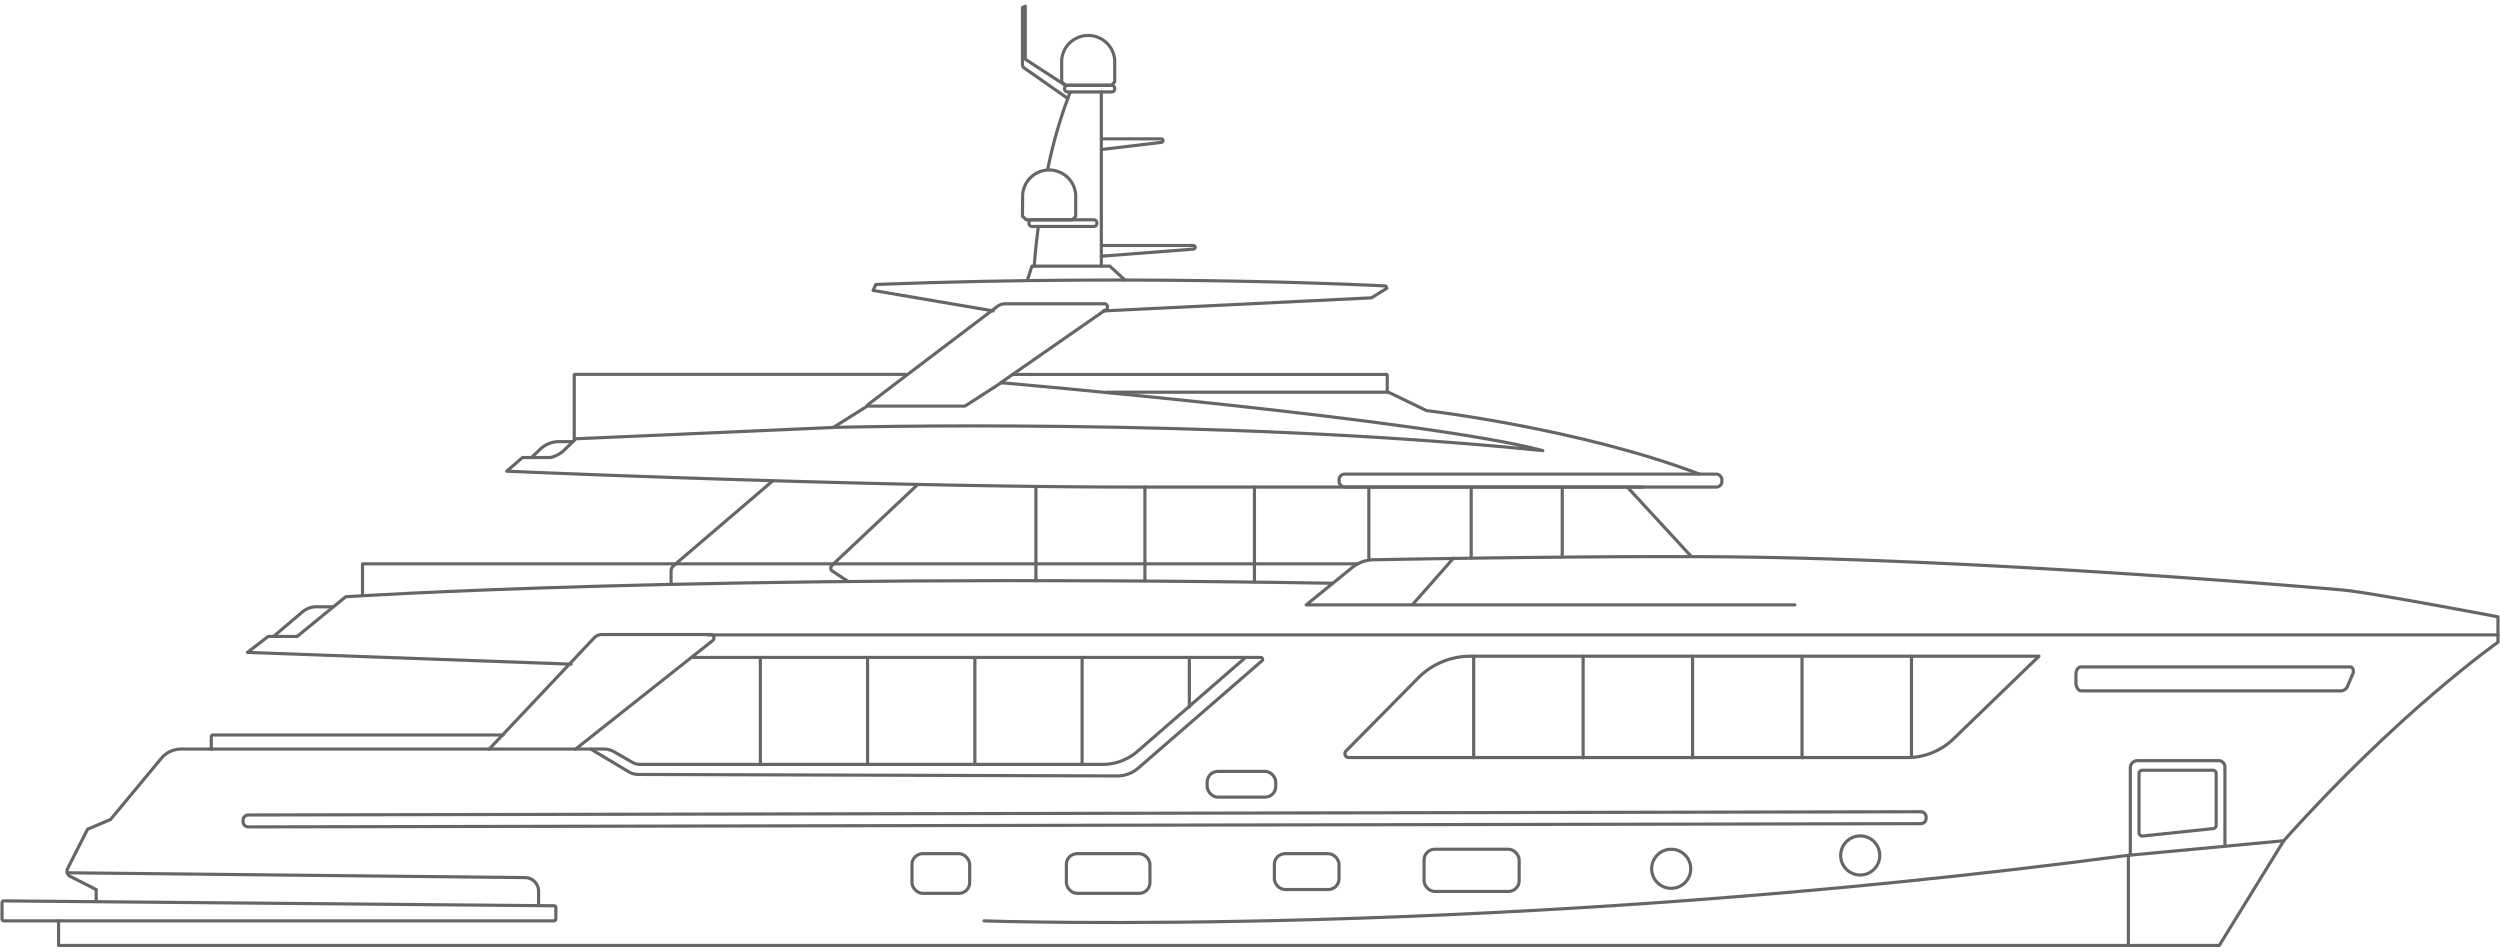<svg id="Livello_1" data-name="Livello 1" xmlns="http://www.w3.org/2000/svg" width="394" height="150" viewBox="0 0 394 150">
  <defs>
    <style>
      .cls-1 {
        fill: none;
        stroke: #666;
        stroke-linecap: round;
        stroke-linejoin: round;
        stroke-width: 0.5px;
      }
    </style>
  </defs>
  <title>prj-mg-115-download-black</title>
  <g>
    <path class="cls-1" d="M196.3,103.61l-17.1,14.86a8.37,8.37,0,0,1-5.47,2H100.92a2.5,2.5,0,0,1-1.28-.34l-2.83-1.63a3.23,3.23,0,0,0-1.66-.45H28.55a4.07,4.07,0,0,0-3.13,1.47l-8,9.63-3.61,1.53-3.14,6.17a.94.94,0,0,0,.4,1.27h0l4.09,2.08V142"/>
    <path class="cls-1" d="M9.23,145.13V149H349.76l10.16-16.5c18.24-20.4,33.76-31.29,33.76-31.29v-1.15H111.56"/>
    <path class="cls-1" d="M87.31,145.13H.62a.29.29,0,0,1-.3-.28v-2.57a.29.29,0,0,1,.3-.3h0l86.69.77a.29.29,0,0,1,.29.29h0v1.78a.29.29,0,0,1-.28.3Z"/>
    <path class="cls-1" d="M10.58,137.55l72.17.76a2.15,2.15,0,0,1,2.13,2.16v2.26"/>
    <path class="cls-1" d="M93.16,118.09l6.09,3.64a2.93,2.93,0,0,0,1.33.32l75.45.24a5.06,5.06,0,0,0,3.36-1.24l19.52-16.93a.29.29,0,0,0,0-.41.28.28,0,0,0-.21-.1H109"/>
    <path class="cls-1" d="M90.67,118.09,112.26,101a.53.53,0,0,0,.18-.74.52.52,0,0,0-.51-.26H94.86a1.71,1.71,0,0,0-1.2.51L77.07,118.09"/>
    <path class="cls-1" d="M393.68,100.06V97.21S373.61,93.39,369.36,93s-61.52-5.28-103-5.27c-17.93-.07-42.92.36-49.91.49a5.44,5.44,0,0,0-3.34,1.22l-7.25,5.89h77"/>
    <path class="cls-1" d="M210,91.92c-99.65-1.64-155.52,2.13-155.52,2.13l-7.65,6.25H42.26L39,102.82l51,1.85"/>
    <line class="cls-1" x1="222.62" y1="95.28" x2="229.06" y2="87.97"/>
    <rect class="cls-1" x="143.73" y="134.54" width="9.09" height="6.25" rx="1.69"/>
    <rect class="cls-1" x="168.06" y="134.54" width="13.17" height="6.25" rx="1.69"/>
    <rect class="cls-1" x="224.43" y="133.84" width="14.99" height="6.65" rx="1.69"/>
    <rect class="cls-1" x="200.84" y="134.54" width="10.19" height="5.65" rx="1.69"/>
    <rect class="cls-1" x="190.25" y="121.57" width="10.81" height="4.06" rx="1.69"/>
    <circle class="cls-1" cx="263.38" cy="136.92" r="3.08"/>
    <circle class="cls-1" cx="293.17" cy="134.82" r="3.08"/>
    <path class="cls-1" d="M327.17,106.27v1.32c0,.71.38,1.29.85,1.29h41a1.23,1.23,0,0,0,1-.86l.79-1.83c.2-.46,0-1.08-.38-1.08H327.94C327.52,105.11,327.17,105.63,327.17,106.27Z"/>
    <path class="cls-1" d="M155.08,145.13s80.74,2.84,180.1-10.31l24.74-2.32"/>
    <line class="cls-1" x1="335.43" y1="149" x2="335.43" y2="134.79"/>
    <path class="cls-1" d="M335.74,134.76V121a1.12,1.12,0,0,1,1.12-1.12h12.73a1,1,0,0,1,1.06,1v12.45"/>
    <path class="cls-1" d="M348.75,130.59l-11.11,1.17a.53.53,0,0,1-.53-.53v-9.32a.52.52,0,0,1,.52-.52h11.12a.52.52,0,0,1,.52.52v8.16A.52.52,0,0,1,348.75,130.59Z"/>
    <path class="cls-1" d="M302.72,129.81l-263.58.51a.83.83,0,0,1-.83-.83h0v-.22a.83.83,0,0,1,.83-.83h0l263.58-.51a.83.83,0,0,1,.83.83V129A.83.83,0,0,1,302.72,129.81Z"/>
    <polyline class="cls-1" points="213.88 88.86 57.13 88.86 57.13 93.75"/>
    <path class="cls-1" d="M79.28,115.83H33.59a.29.29,0,0,0-.29.28h0v2"/>
    <line class="cls-1" x1="119.83" y1="120.28" x2="119.83" y2="103.61"/>
    <line class="cls-1" x1="136.73" y1="120.28" x2="136.73" y2="103.61"/>
    <line class="cls-1" x1="153.64" y1="120.28" x2="153.64" y2="103.61"/>
    <line class="cls-1" x1="170.54" y1="120.28" x2="170.54" y2="103.61"/>
    <line class="cls-1" x1="187.44" y1="111.43" x2="187.44" y2="103.61"/>
    <path class="cls-1" d="M321.34,103.42H231.73a11.58,11.58,0,0,0-8.25,3.45L212.1,118.39a.61.61,0,0,0,.08.86.67.67,0,0,0,.36.14h88.07a10.41,10.41,0,0,0,7.24-2.93Z"/>
    <line class="cls-1" x1="232.25" y1="103.42" x2="232.25" y2="119.43"/>
    <line class="cls-1" x1="249.5" y1="103.42" x2="249.5" y2="119.43"/>
    <line class="cls-1" x1="266.75" y1="103.42" x2="266.75" y2="119.43"/>
    <line class="cls-1" x1="284" y1="103.42" x2="284" y2="119.43"/>
    <line class="cls-1" x1="301.25" y1="103.42" x2="301.25" y2="119.38"/>
    <path class="cls-1" d="M52.54,95.63H49.89a3.47,3.47,0,0,0-2.24.82l-4.54,3.85"/>
    <path class="cls-1" d="M174.4,61.81h44.42l6,2.9s24.11,2.81,43,10"/>
    <path class="cls-1" d="M259,76.76H178.76c-41.58,0-98.9-2.5-98.9-2.5l2.48-2.15h4.37A4.5,4.5,0,0,0,88.85,71c1.05-1,1.88-1.85,1.88-1.85l40.59-1.78L136.68,64h15.4l5.65-3.64"/>
    <path class="cls-1" d="M83.76,72.11l1.42-1.35a4.3,4.3,0,0,1,2.93-1.16h2.18"/>
    <path class="cls-1" d="M121.7,75.85,106.64,88.73l-.49.45a1.17,1.17,0,0,0-.39.88v2"/>
    <rect class="cls-1" x="211.04" y="74.72" width="60.33" height="2.04" rx="0.87"/>
    <path class="cls-1" d="M133.68,91.65,131.18,90a.55.55,0,0,1-.17-.75l.08-.09.39-.41,13.14-12.38"/>
    <line class="cls-1" x1="231.86" y1="87.93" x2="231.86" y2="76.76"/>
    <line class="cls-1" x1="246.21" y1="87.76" x2="246.21" y2="76.76"/>
    <line class="cls-1" x1="215.73" y1="88.23" x2="215.73" y2="76.76"/>
    <line class="cls-1" x1="197.7" y1="91.74" x2="197.7" y2="76.76"/>
    <line class="cls-1" x1="180.44" y1="91.55" x2="180.44" y2="76.76"/>
    <line class="cls-1" x1="163.26" y1="91.51" x2="163.26" y2="76.76"/>
    <path class="cls-1" d="M157.73,60.31l16.43-11.43a.52.52,0,0,0,.37-.64.53.53,0,0,0-.64-.36H158.43a2.07,2.07,0,0,0-1.27.43c-2.82,2.14-17.3,13.1-20.48,15.55"/>
    <path class="cls-1" d="M156.53,49,137.6,45.77l.43-.94c45-1.7,80.38.24,80.38.24l.16.36-2.43,1.51L173.9,49"/>
    <path class="cls-1" d="M131.32,67.36s59.6-1.63,111.83,3.66C225,66.15,157.73,60.31,157.73,60.31"/>
    <polyline class="cls-1" points="177.29 44.14 174.91 41.94 162.63 41.94 161.92 44.14"/>
    <rect class="cls-1" x="162.16" y="34.64" width="10.71" height="1.05" rx="0.45"/>
    <rect class="cls-1" x="167.77" y="13.44" width="7.91" height="1.05" rx="0.45"/>
    <line class="cls-1" x1="173.57" y1="14.49" x2="173.57" y2="41.94"/>
    <path class="cls-1" d="M165.15,26.53a74.65,74.65,0,0,1,3.51-12"/>
    <path class="cls-1" d="M163,41.94s.13-2.4.64-6.25"/>
    <path class="cls-1" d="M173.57,21.88H183a.29.29,0,0,1,.29.27h0a.29.29,0,0,1-.29.29l-9.4,1.12"/>
    <path class="cls-1" d="M173.57,38.69h14.5a.29.29,0,0,1,.29.29h0a.29.29,0,0,1-.28.28h0l-14.5,1.12"/>
    <path class="cls-1" d="M168.27,15.51l-6.86-4.8a.63.63,0,0,1-.27-.52v-9l.44-.21V9.33L168,13.51"/>
    <path class="cls-1" d="M167.32,12.88l.6.56h7.23l.53-.54V9.49a4.19,4.19,0,0,0-8.36,0Z"/>
    <path class="cls-1" d="M161.14,34.08l.6.56H169l.53-.53V30.69a4.19,4.19,0,0,0-8.36,0Z"/>
    <line class="cls-1" x1="256.46" y1="76.76" x2="266.54" y2="87.69"/>
    <path class="cls-1" d="M142.72,59H90.62a.12.12,0,0,0-.12.12h0V69.39"/>
    <path class="cls-1" d="M218.63,61.81V59.14a.13.13,0,0,0-.13-.13H159.59"/>
  </g>
</svg>
